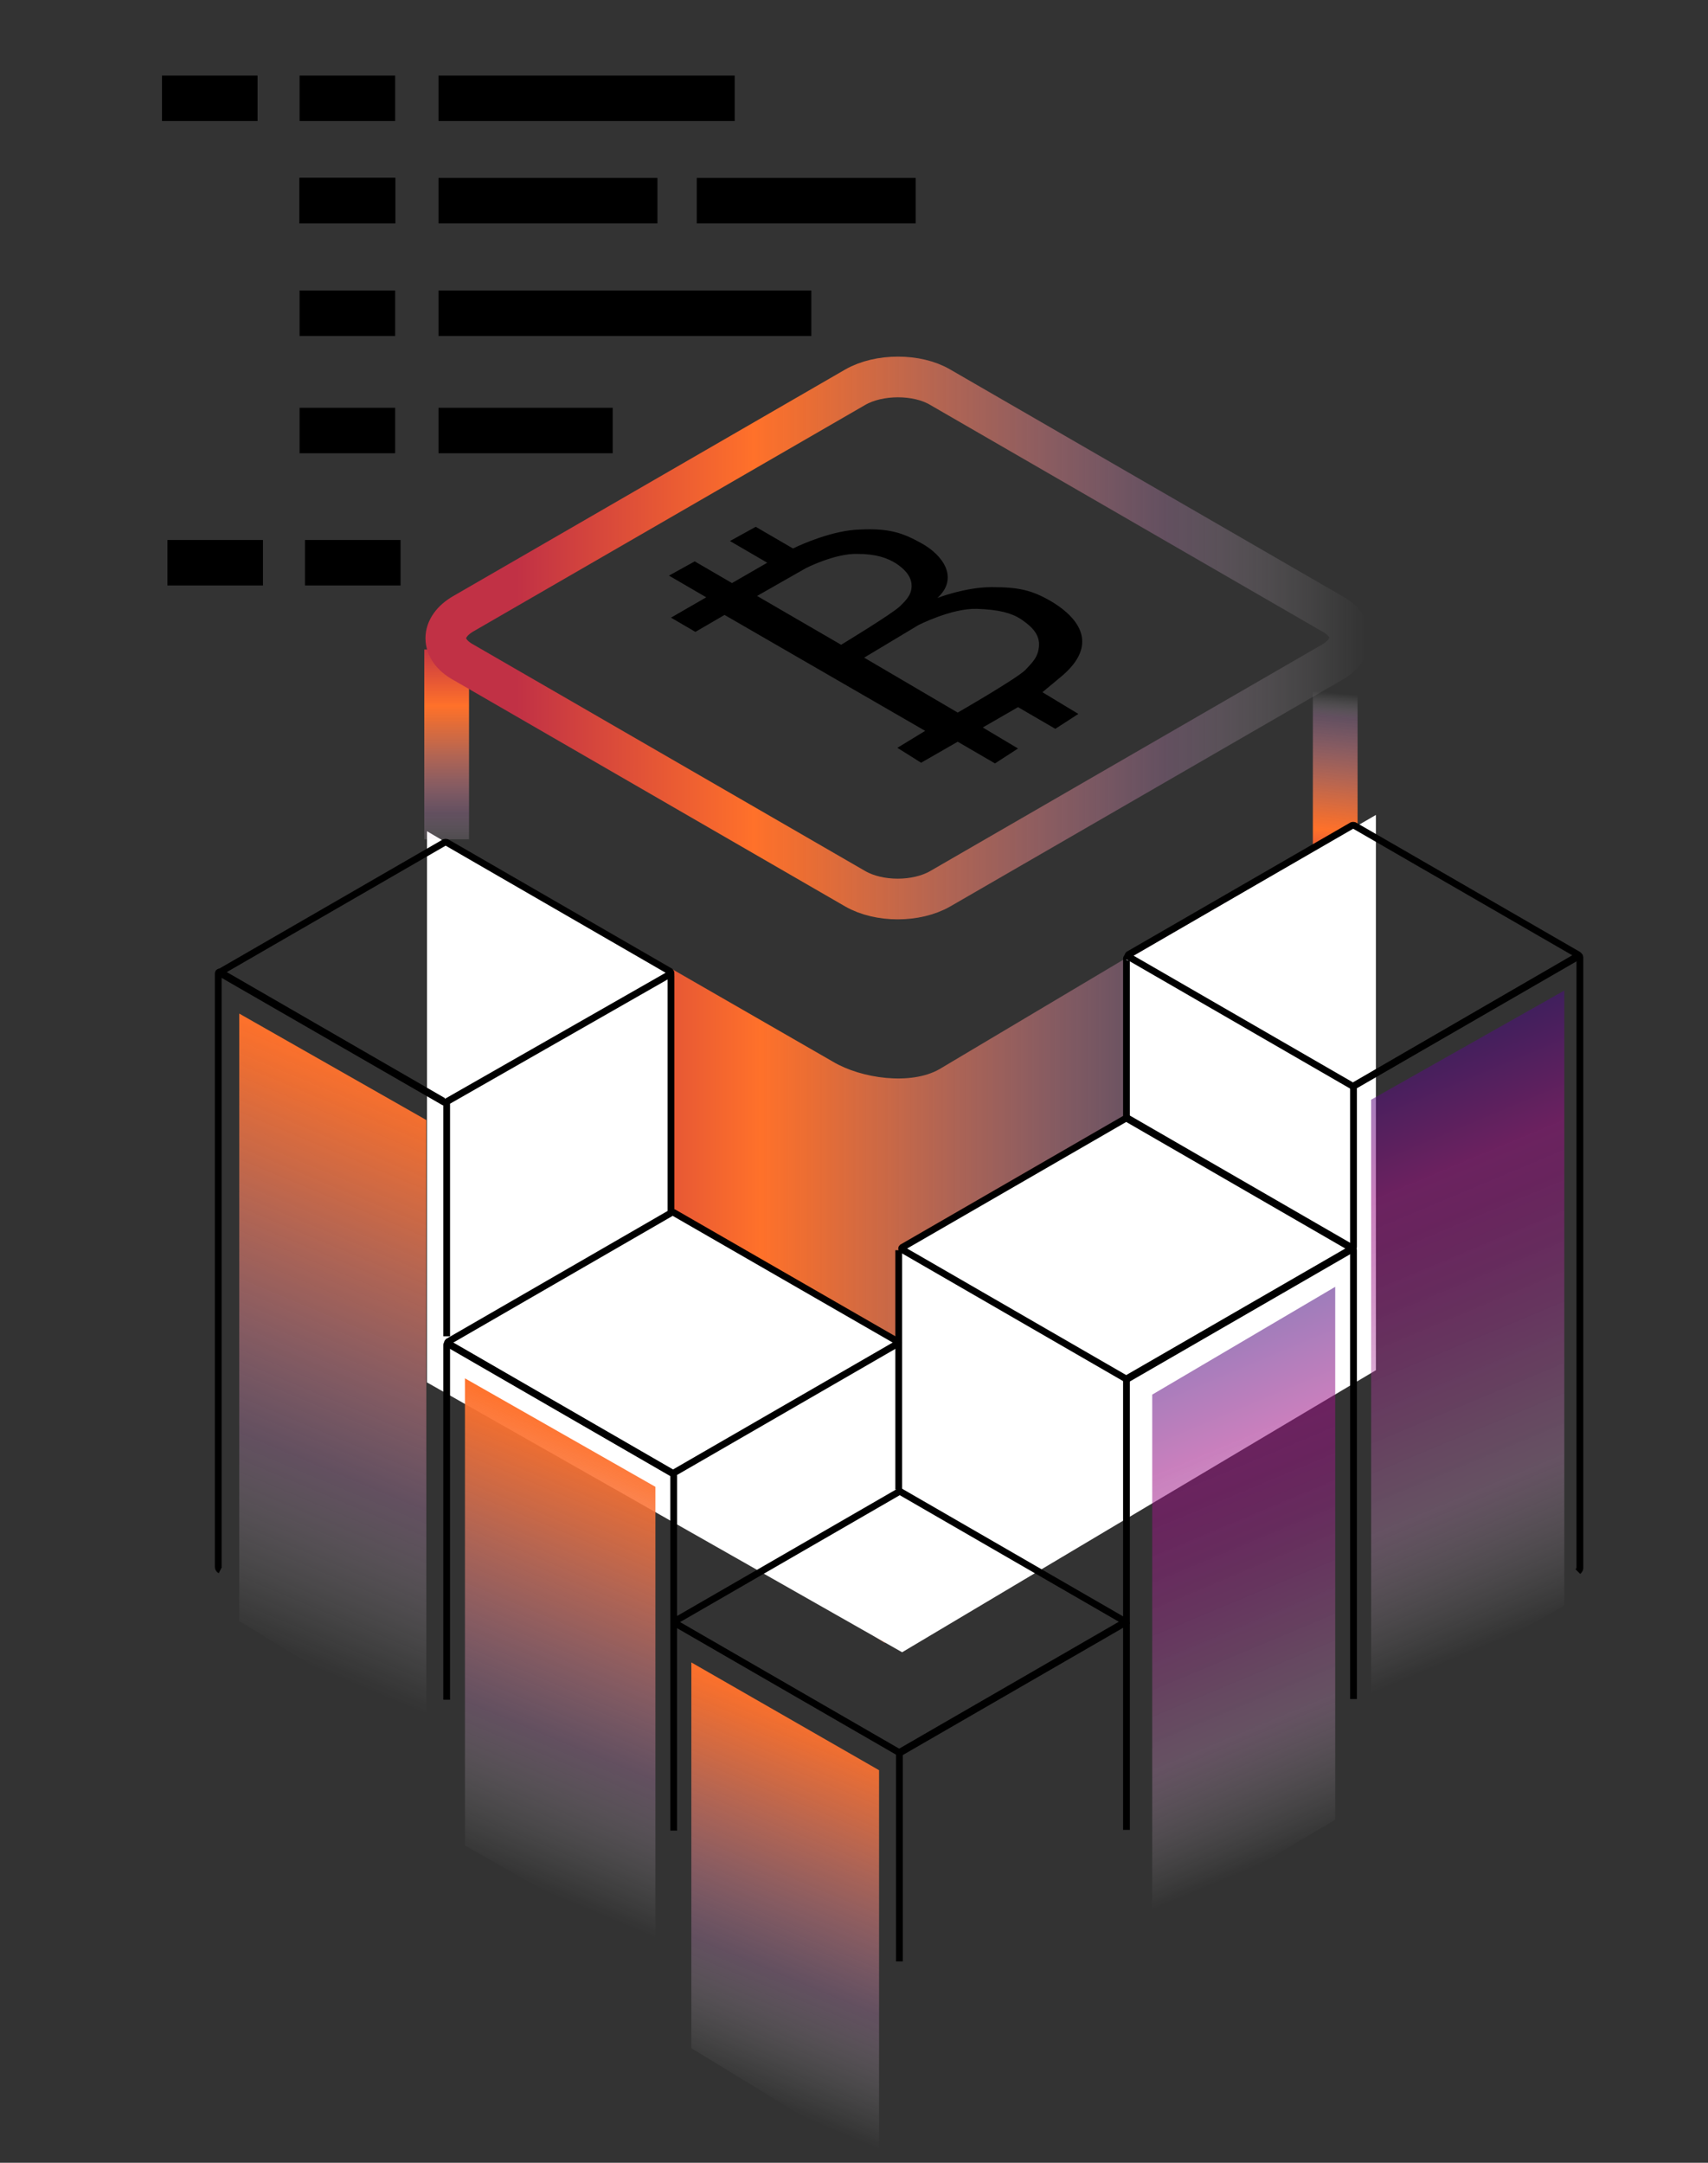 <?xml version="1.0" encoding="utf-8"?>
<!-- Generator: Adobe Illustrator 19.0.0, SVG Export Plug-In . SVG Version: 6.00 Build 0)  -->
<svg version="1.1" id="Layer_1" xmlns="http://www.w3.org/2000/svg" xmlns:xlink="http://www.w3.org/1999/xlink" x="0px" y="0px"
	 viewBox="-193 81 252 319" style="enable-background:new -193 81 252 319;" xml:space="preserve">
<rect x="-193" y="81" width="252" height="319" fill="#333333" stroke="none"/>
<style type="text/css">
	.st0{fill:url(#XMLID_2_);}
	.st1{fill:#FFFFFF;}
	.st2{fill:url(#XMLID_3_);}
	.st3{fill:none;stroke:#000000;stroke-miterlimit:10;}
	.st4{fill:none;stroke:#FFFFFF;stroke-miterlimit:10;}
	.st5{fill:url(#XMLID_4_);}
	.st6{fill:none;stroke:url(#XMLID_5_);stroke-width:6;stroke-miterlimit:10;}
	.st7{fill:none;stroke:#000000;stroke-width:6.707;stroke-miterlimit:10;}
	.st8{fill:url(#XMLID_6_);}
	.st9{fill:url(#XMLID_7_);}
	.st10{fill:url(#XMLID_8_);}
	.st11{opacity:0.54;fill:url(#XMLID_9_);}
	.st12{opacity:0.54;fill:url(#XMLID_10_);}
</style>
<linearGradient id="XMLID_2_" gradientUnits="userSpaceOnUse" x1="-127.1" y1="219" x2="6.1" y2="219" gradientTransform="matrix(1 0 0 -1 0 482)">
	<stop  offset="9.677419e-002" style="stop-color:#C13145"/>
	<stop  offset="0.348" style="stop-color:#FF712A"/>
	<stop  offset="0.402" style="stop-color:#FC7333;stop-opacity:0.914"/>
	<stop  offset="0.49" style="stop-color:#F5784C;stop-opacity:0.773"/>
	<stop  offset="0.603" style="stop-color:#E88075;stop-opacity:0.593"/>
	<stop  offset="0.734" style="stop-color:#D78CAD;stop-opacity:0.384"/>
	<stop  offset="0.787" style="stop-color:#D091C6;stop-opacity:0.3"/>
	<stop  offset="0.801" style="stop-color:#D59CCC;stop-opacity:0.28"/>
	<stop  offset="0.862" style="stop-color:#E7C7E2;stop-opacity:0.192"/>
	<stop  offset="0.916" style="stop-color:#F4E5F2;stop-opacity:0.114"/>
	<stop  offset="0.962" style="stop-color:#FCF8FC;stop-opacity:4.674307e-002"/>
	<stop  offset="0.995" style="stop-color:#FFFFFF;stop-opacity:0"/>
</linearGradient>
<path id="XMLID_557_" class="st0" d="M-62.5,323.3l68.6-38.4v-82.2l-60.5,36c-4.2,2.4-11.5,1.4-15.7-1.1l-57-32.8l0.2,77
	L-62.5,323.3z"/>
<polygon id="XMLID_471_" class="st1" points="-130,203.6 -94.1,224.7 -94,260 -60.5,278.9 -59.9,265 -26.8,245.6 -27,222.7 
	10,201.2 10,283.1 -59.9,324.7 -130,284.9 "/>
<g id="XMLID_475_">
	<g id="XMLID_556_">
		
			<linearGradient id="XMLID_3_" gradientUnits="userSpaceOnUse" x1="-127.1" y1="309.553" x2="-127.1" y2="273.15" gradientTransform="matrix(1 0 0 -1 0 482)">
			<stop  offset="9.677419e-002" style="stop-color:#C13145"/>
			<stop  offset="0.348" style="stop-color:#FF712A"/>
			<stop  offset="0.402" style="stop-color:#FC7333;stop-opacity:0.914"/>
			<stop  offset="0.49" style="stop-color:#F5784C;stop-opacity:0.773"/>
			<stop  offset="0.603" style="stop-color:#E88075;stop-opacity:0.593"/>
			<stop  offset="0.734" style="stop-color:#D78CAD;stop-opacity:0.384"/>
			<stop  offset="0.787" style="stop-color:#D091C6;stop-opacity:0.3"/>
			<stop  offset="0.801" style="stop-color:#D59CCC;stop-opacity:0.28"/>
			<stop  offset="0.862" style="stop-color:#E7C7E2;stop-opacity:0.192"/>
			<stop  offset="0.916" style="stop-color:#F4E5F2;stop-opacity:0.114"/>
			<stop  offset="0.962" style="stop-color:#FCF8FC;stop-opacity:4.674307e-002"/>
			<stop  offset="0.995" style="stop-color:#FFFFFF;stop-opacity:0"/>
		</linearGradient>
		<rect id="XMLID_255_" x="-130.4" y="176.8" class="st2" width="6.6" height="28"/>
	</g>
	<path id="XMLID_554_" class="st3" d="M-127.1,243.8v34.3"/>
	<path id="XMLID_553_" class="st3" d="M-94,224.9v35.3"/>
	<path id="XMLID_558_" class="st4" d="M-81.3,267.4"/>
	<g id="XMLID_551_">
		
			<linearGradient id="XMLID_4_" gradientUnits="userSpaceOnUse" x1="1.079" y1="260.337" x2="4.719" y2="298.923" gradientTransform="matrix(1 0 0 -1 0 482)">
			<stop  offset="0.253" style="stop-color:#C13145"/>
			<stop  offset="0.472" style="stop-color:#FF712A"/>
			<stop  offset="0.525" style="stop-color:#FC7333;stop-opacity:0.914"/>
			<stop  offset="0.612" style="stop-color:#F5784C;stop-opacity:0.773"/>
			<stop  offset="0.724" style="stop-color:#E88075;stop-opacity:0.593"/>
			<stop  offset="0.853" style="stop-color:#D78CAD;stop-opacity:0.384"/>
			<stop  offset="0.905" style="stop-color:#D091C6;stop-opacity:0.3"/>
			<stop  offset="0.911" style="stop-color:#D59CCC;stop-opacity:0.28"/>
			<stop  offset="0.937" style="stop-color:#E7C7E2;stop-opacity:0.192"/>
			<stop  offset="0.961" style="stop-color:#F4E5F2;stop-opacity:0.114"/>
			<stop  offset="0.981" style="stop-color:#FCF8FC;stop-opacity:4.674307e-002"/>
			<stop  offset="0.995" style="stop-color:#FFFFFF;stop-opacity:0"/>
		</linearGradient>
		<polygon id="XMLID_226_" class="st5" points="7.3,202.7 0.7,206 0.7,178.7 7.3,178.7 		"/>
	</g>
	<path id="XMLID_550_" class="st3" d="M-60.4,265.4v35.3"/>
	<g id="XMLID_547_">
		<path id="XMLID_549_" class="st3" d="M-127.6,243.4l-32.9-19c-0.1-0.1-0.3,0-0.3,0.2v87.5c0,0.2,0.1,0.4,0.3,0.5"/>
		<path id="XMLID_548_" class="st3" d="M-94,224.6c0,0,0-0.2-0.1-0.3l-32.9-19c-0.1-0.1-0.4-0.1-0.5,0l-32.9,19
			c-0.1,0.1-0.1,0.2,0,0.3l32.8,18.9c0.1,0.1,0.4,0.1,0.5,0L-94,224.6z"/>
	</g>
	<g id="XMLID_544_">
		<path id="XMLID_546_" class="st3" d="M-93.6,351v-52.3c0-0.2-0.1-0.4-0.3-0.5l-32.9-19c-0.1-0.1-0.3,0-0.3,0.2v52.3"/>
		<path id="XMLID_545_" class="st3" d="M-60.5,278.9l-33-19c-0.1-0.1-0.4-0.1-0.5,0l-32.9,19c-0.1,0.1-0.1,0.2,0,0.3l32.9,19
			c0.1,0.1,0.4,0.1,0.5,0l32.9-19C-60.4,279.1-60.4,279-60.5,278.9z"/>
	</g>
	<g id="XMLID_541_">
		<path id="XMLID_543_" class="st3" d="M6.7,331.6v-66.2c0-0.2-0.1-0.2-0.3-0.2l-32.9,19c-0.1,0.1-0.3,0.3-0.3,0.5v66.2"/>
		<path id="XMLID_542_" class="st3" d="M6.4,265l-32.9-19c-0.1-0.1-0.4-0.1-0.5,0l-32.9,19c-0.1,0.1-0.1,0.2,0,0.3l32.9,19
			c0.1,0.1,0.4,0.1,0.5,0l32.9-19C6.6,265.2,6.6,265,6.4,265z"/>
	</g>
	<g id="XMLID_538_">
		<path id="XMLID_540_" class="st3" d="M-26.8,320.5c0-0.2-0.1-0.2-0.3-0.2l-32.9,19c-0.1,0.1-0.3,0.3-0.3,0.5v30.5"/>
		<path id="XMLID_539_" class="st3" d="M-93.4,320.1c-0.1,0.1-0.1,0.2,0,0.3l32.9,19c0.1,0.1,0.4,0.1,0.5,0l32.9-19
			c0.1-0.1,0.1-0.2,0-0.3l-32.9-19c-0.1-0.1-0.4-0.1-0.5,0L-93.4,320.1z"/>
	</g>
	<g id="XMLID_535_">
		<path id="XMLID_537_" class="st3" d="M39.8,312.8c0.1-0.1,0.3-0.3,0.3-0.5v-90.1c0-0.2-0.1-0.2-0.3-0.2L7,241
			c-0.1,0.1-0.3,0.3-0.3,0.5"/>
		<path id="XMLID_536_" class="st3" d="M39.8,221.8l-32.9-19c-0.1-0.1-0.4-0.1-0.5,0l-32.9,19c-0.1,0.1-0.1,0.2,0,0.3l32.9,19
			c0.1,0.1,0.4,0.1,0.5,0l32.9-19C40,222.1,40,221.9,39.8,221.8z"/>
	</g>
	
		<linearGradient id="XMLID_5_" gradientUnits="userSpaceOnUse" x1="-130.225" y1="306.9" x2="9.125" y2="306.9" gradientTransform="matrix(1 0 0 -1 0 482)">
		<stop  offset="9.677419e-002" style="stop-color:#C13145"/>
		<stop  offset="0.348" style="stop-color:#FF712A"/>
		<stop  offset="0.402" style="stop-color:#FC7333;stop-opacity:0.914"/>
		<stop  offset="0.49" style="stop-color:#F5784C;stop-opacity:0.773"/>
		<stop  offset="0.603" style="stop-color:#E88075;stop-opacity:0.593"/>
		<stop  offset="0.734" style="stop-color:#D78CAD;stop-opacity:0.384"/>
		<stop  offset="0.787" style="stop-color:#D091C6;stop-opacity:0.3"/>
		<stop  offset="0.801" style="stop-color:#D59CCC;stop-opacity:0.28"/>
		<stop  offset="0.862" style="stop-color:#E7C7E2;stop-opacity:0.192"/>
		<stop  offset="0.916" style="stop-color:#F4E5F2;stop-opacity:0.114"/>
		<stop  offset="0.962" style="stop-color:#FCF8FC;stop-opacity:4.674307e-002"/>
		<stop  offset="0.995" style="stop-color:#FFFFFF;stop-opacity:0"/>
	</linearGradient>
	<path id="XMLID_534_" class="st6" d="M-66.8,138.1l-57.8,33.4c-3.5,2-3.5,5.3,0,7.2l57.8,33.4c3.5,2,9,2,12.5,0l57.8-33.4
		c3.5-2,3.5-5.3,0-7.2l-57.8-33.4C-57.7,136.1-63.3,136.1-66.8,138.1z"/>
	<path id="XMLID_530_" d="M-39.2,183.1l3-2.5c6.1-5.3,1-9.3-1.7-10.9c-2.9-1.7-4.9-2.1-8.8-2.1s-8,1.6-8,1.6
		c3.2-2.9,0.9-6.3-2.4-8.1c-2.7-1.5-4.7-2.2-9-2c-4,0.1-8.7,2.2-9.9,2.8l-5.5-3.2l-3.8,2.1l5.5,3.2l-5.2,3l-5.5-3.2l-3.8,2.1
		l5.5,3.2l-5.2,3l3.6,2.1l4.3-2.5l29.6,17.1l-4.1,2.5l3.5,2.2l5.4-3.1l5.5,3.2l3.4-2.2l-5.2-3.1l5.2-3l5.5,3.2l3.4-2.2L-39.2,183.1
		L-39.2,183.1z M-81.3,168.9l7.2-4.1c0,0,4.3-2.2,7.6-2.1c2.8,0,4.4,0.6,5.7,1.4c0.9,0.6,2.3,1.7,2.3,3.3c0,1.4-0.9,2.2-1.7,3
		c-1.1,1.1-8.7,5.7-8.7,5.7L-81.3,168.9z M-65.5,178L-65.5,178l8-4.8c0,0,4.9-2.5,8.6-2.4c3.2,0.1,5.1,0.6,6.5,1.5
		c1,0.7,2.8,1.9,2.7,3.9c-0.1,1.8-1.1,2.6-2,3.6c-1.3,1.3-10,6.3-10,6.3L-65.5,178z"/>
	<line id="XMLID_529_" class="st7" x1="-128.3" y1="110.6" x2="-96" y2="110.6"/>
	<line id="XMLID_528_" class="st7" x1="-90.2" y1="110.6" x2="-57.9" y2="110.6"/>
	<line id="XMLID_527_" class="st7" x1="-128.3" y1="127.2" x2="-73.3" y2="127.2"/>
	<line id="XMLID_526_" class="st7" x1="-148.8" y1="110.6" x2="-134.7" y2="110.6"/>
	<line id="XMLID_525_" class="st7" x1="-148.8" y1="127.2" x2="-134.7" y2="127.2"/>
	<line id="XMLID_524_" class="st7" x1="-128.3" y1="144.5" x2="-102.6" y2="144.5"/>
	<line id="XMLID_523_" class="st7" x1="-148.8" y1="144.5" x2="-134.7" y2="144.5"/>
	<line id="XMLID_522_" class="st7" x1="-128.3" y1="95.5" x2="-84.6" y2="95.5"/>
	<line id="XMLID_521_" class="st7" x1="-148.8" y1="95.5" x2="-134.7" y2="95.5"/>
	<line id="XMLID_520_" class="st7" x1="-169.1" y1="95.5" x2="-155" y2="95.5"/>
	<g id="XMLID_480_">
		<line id="XMLID_483_" class="st7" x1="-148" y1="164" x2="-133.9" y2="164"/>
		<line id="XMLID_481_" class="st7" x1="-168.3" y1="164" x2="-154.2" y2="164"/>
	</g>
	<line id="XMLID_478_" class="st7" x1="-148.8" y1="110.6" x2="-134.7" y2="110.6"/>
	<line id="XMLID_477_" class="st7" x1="-148.8" y1="110.6" x2="-134.7" y2="110.6"/>
	<path id="XMLID_476_" class="st3" d="M-26.5,222.2c-0.1-0.1-0.3,0-0.3,0.2v23.2c0,0.2,0.1,0.4,0.3,0.5l32.9,19
		c0.1,0.1,0.3,0,0.3-0.2v-23.2c0-0.2-0.1-0.4-0.3-0.5"/>
</g>
<linearGradient id="XMLID_6_" gradientUnits="userSpaceOnUse" x1="-109.248" y1="281.126" x2="-159.954" y2="159.927" gradientTransform="matrix(1 0 0 -1 0 482)">
	<stop  offset="9.677419e-002" style="stop-color:#C13145"/>
	<stop  offset="0.348" style="stop-color:#FF712A"/>
	<stop  offset="0.402" style="stop-color:#FC7333;stop-opacity:0.914"/>
	<stop  offset="0.49" style="stop-color:#F5784C;stop-opacity:0.773"/>
	<stop  offset="0.603" style="stop-color:#E88075;stop-opacity:0.593"/>
	<stop  offset="0.734" style="stop-color:#D78CAD;stop-opacity:0.384"/>
	<stop  offset="0.787" style="stop-color:#D091C6;stop-opacity:0.3"/>
	<stop  offset="0.801" style="stop-color:#D59CCC;stop-opacity:0.28"/>
	<stop  offset="0.862" style="stop-color:#E7C7E2;stop-opacity:0.192"/>
	<stop  offset="0.916" style="stop-color:#F4E5F2;stop-opacity:0.114"/>
	<stop  offset="0.962" style="stop-color:#FCF8FC;stop-opacity:4.674307e-002"/>
	<stop  offset="0.995" style="stop-color:#FFFFFF;stop-opacity:0"/>
</linearGradient>
<polygon id="XMLID_474_" class="st8" points="-130.1,336.9 -157.7,320.1 -157.7,230.5 -130.1,246.2 "/>
<linearGradient id="XMLID_7_" gradientUnits="userSpaceOnUse" x1="-83.662" y1="219.042" x2="-122.725" y2="125.671" gradientTransform="matrix(1 0 0 -1 0 482)">
	<stop  offset="9.677419e-002" style="stop-color:#C13145"/>
	<stop  offset="0.348" style="stop-color:#FF712A"/>
	<stop  offset="0.402" style="stop-color:#FC7333;stop-opacity:0.914"/>
	<stop  offset="0.49" style="stop-color:#F5784C;stop-opacity:0.773"/>
	<stop  offset="0.603" style="stop-color:#E88075;stop-opacity:0.593"/>
	<stop  offset="0.734" style="stop-color:#D78CAD;stop-opacity:0.384"/>
	<stop  offset="0.787" style="stop-color:#D091C6;stop-opacity:0.3"/>
	<stop  offset="0.801" style="stop-color:#D59CCC;stop-opacity:0.28"/>
	<stop  offset="0.862" style="stop-color:#E7C7E2;stop-opacity:0.192"/>
	<stop  offset="0.916" style="stop-color:#F4E5F2;stop-opacity:0.114"/>
	<stop  offset="0.962" style="stop-color:#FCF8FC;stop-opacity:4.674307e-002"/>
	<stop  offset="0.995" style="stop-color:#FFFFFF;stop-opacity:0"/>
</linearGradient>
<polygon id="XMLID_473_" class="st9" points="-96.3,369.2 -124.4,353.2 -124.4,284.3 -96.3,300.3 "/>
<linearGradient id="XMLID_8_" gradientUnits="userSpaceOnUse" x1="-54.452" y1="173.154" x2="-87.683" y2="93.722" gradientTransform="matrix(1 0 0 -1 0 482)">
	<stop  offset="9.677419e-002" style="stop-color:#C13145"/>
	<stop  offset="0.348" style="stop-color:#FF712A"/>
	<stop  offset="0.402" style="stop-color:#FC7333;stop-opacity:0.914"/>
	<stop  offset="0.49" style="stop-color:#F5784C;stop-opacity:0.773"/>
	<stop  offset="0.603" style="stop-color:#E88075;stop-opacity:0.593"/>
	<stop  offset="0.734" style="stop-color:#D78CAD;stop-opacity:0.384"/>
	<stop  offset="0.787" style="stop-color:#D091C6;stop-opacity:0.3"/>
	<stop  offset="0.801" style="stop-color:#D59CCC;stop-opacity:0.28"/>
	<stop  offset="0.862" style="stop-color:#E7C7E2;stop-opacity:0.192"/>
	<stop  offset="0.916" style="stop-color:#F4E5F2;stop-opacity:0.114"/>
	<stop  offset="0.962" style="stop-color:#FCF8FC;stop-opacity:4.674307e-002"/>
	<stop  offset="0.995" style="stop-color:#FFFFFF;stop-opacity:0"/>
</linearGradient>
<polygon id="XMLID_472_" class="st10" points="-63.3,400 -91,383.1 -91,326.2 -63.3,342.1 "/>
<linearGradient id="XMLID_9_" gradientUnits="userSpaceOnUse" x1="12125.638" y1="284.359" x2="12074.927" y2="163.148" gradientTransform="matrix(-1 0 0 -1 12114.522 482)">
	<stop  offset="0.28" style="stop-color:#220B80"/>
	<stop  offset="0.483" style="stop-color:#9B1385"/>
	<stop  offset="0.543" style="stop-color:#9D1787;stop-opacity:0.93"/>
	<stop  offset="0.605" style="stop-color:#A2238E;stop-opacity:0.859"/>
	<stop  offset="0.668" style="stop-color:#AB3898;stop-opacity:0.786"/>
	<stop  offset="0.732" style="stop-color:#B755A7;stop-opacity:0.713"/>
	<stop  offset="0.795" style="stop-color:#C67ABA;stop-opacity:0.64"/>
	<stop  offset="0.83" style="stop-color:#D091C6;stop-opacity:0.6"/>
	<stop  offset="0.995" style="stop-color:#FFFFFF;stop-opacity:0"/>
</linearGradient>
<polygon id="XMLID_560_" class="st11" points="9.3,333.9 37.8,317.8 37.8,227.1 9.3,243.2 "/>
<linearGradient id="XMLID_10_" gradientUnits="userSpaceOnUse" x1="12154.474" y1="236.685" x2="12109.935" y2="130.227" gradientTransform="matrix(-1 0 0 -1 12114.522 482)">
	<stop  offset="0.28" style="stop-color:#220B80"/>
	<stop  offset="0.483" style="stop-color:#9B1385"/>
	<stop  offset="0.543" style="stop-color:#9D1787;stop-opacity:0.93"/>
	<stop  offset="0.605" style="stop-color:#A2238E;stop-opacity:0.859"/>
	<stop  offset="0.668" style="stop-color:#AB3898;stop-opacity:0.786"/>
	<stop  offset="0.732" style="stop-color:#B755A7;stop-opacity:0.713"/>
	<stop  offset="0.795" style="stop-color:#C67ABA;stop-opacity:0.64"/>
	<stop  offset="0.83" style="stop-color:#D091C6;stop-opacity:0.6"/>
	<stop  offset="0.995" style="stop-color:#FFFFFF;stop-opacity:0"/>
</linearGradient>
<polygon id="XMLID_559_" class="st12" points="-23,365.4 4,349.4 4,270.8 -23,286.7 "/>
</svg>
